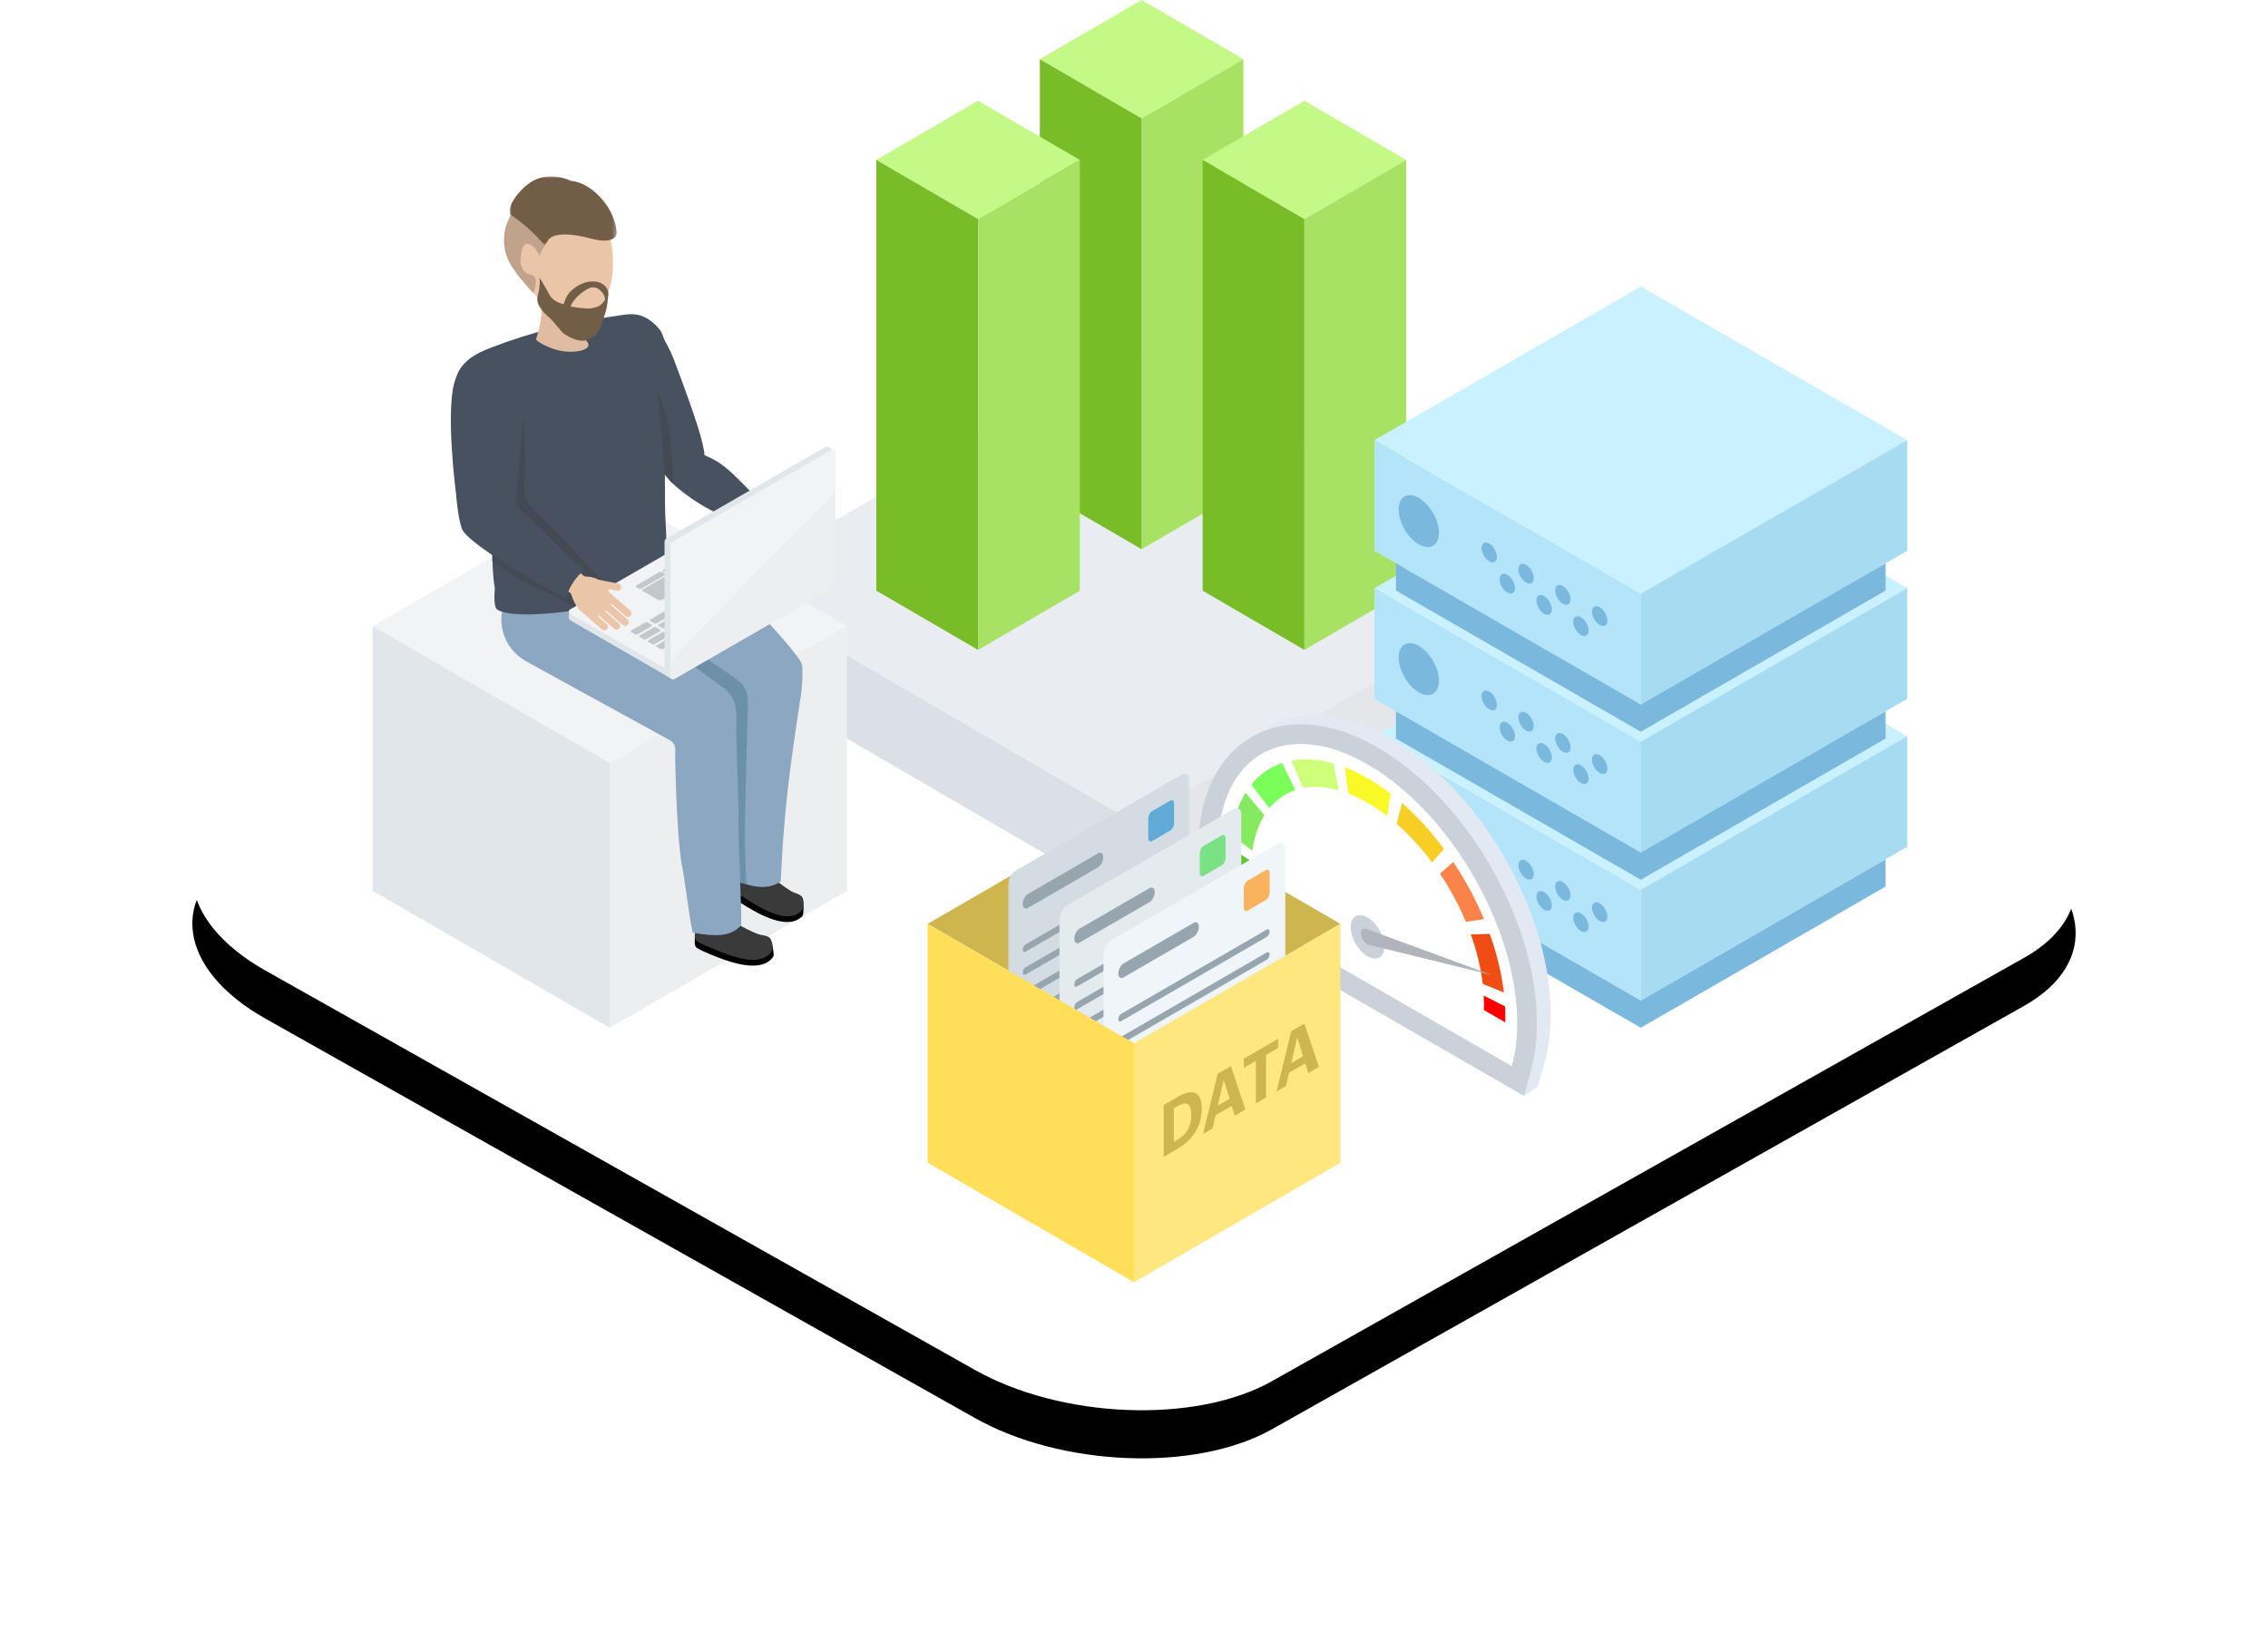 <?xml version="1.0" encoding="UTF-8"?>
<svg width="566px" height="412px" viewBox="0 0 566 412" version="1.1" xmlns="http://www.w3.org/2000/svg" xmlns:xlink="http://www.w3.org/1999/xlink">
    <title>illustration-additional-services-why-sim-networks</title>
    <defs>
        <path d="M18.173,242.187 L195.061,341.767 C216.729,354.1 250.316,355.439 269.384,344.727 L457.178,239.016 C476.174,228.304 473.791,209.628 451.833,197.224 L274.729,97.786 C252.699,85.453 219.474,84.114 200.406,94.826 L12.611,200.537 C-6.096,211.108 -3.785,229.784 18.173,242.187 Z" id="path-1"></path>
        <filter x="-16.6%" y="-25.0%" width="133.2%" height="159.0%" filterUnits="objectBoundingBox" id="filter-2">
            <feOffset dx="0" dy="12" in="SourceAlpha" result="shadowOffsetOuter1"></feOffset>
            <feGaussianBlur stdDeviation="24" in="shadowOffsetOuter1" result="shadowBlurOuter1"></feGaussianBlur>
            <feColorMatrix values="0 0 0 0 0.298   0 0 0 0 0.333   0 0 0 0 0.365  0 0 0 0.15 0" type="matrix" in="shadowBlurOuter1"></feColorMatrix>
        </filter>
        <polygon id="path-3" points="0 0 45.374 0 45.374 98.662 0 98.662"></polygon>
        <polygon id="path-5" points="7.10542736e-15 2.84217094e-14 26.729 2.84217094e-14 26.729 17.295 7.10542736e-15 17.295"></polygon>
    </defs>
    <g id="Servers" stroke="none" stroke-width="1" fill="none" fill-rule="evenodd">
        <g id="Server-for-Website" transform="translate(-87, -840)">
            <g id="Group-8-Copy-4" transform="translate(120, 690)">
                <g id="illustration-additional-services-why-sim-networks" transform="translate(15, 150)">
                    <rect id="Rectangle" x="0" y="0" width="470" height="390"></rect>
                    <g id="Path-Copy-79">
                        <use fill="black" fill-opacity="1" filter="url(#filter-2)" xlink:href="#path-1"></use>
                        <use fill="#FFFFFF" fill-rule="evenodd" xlink:href="#path-1"></use>
                    </g>
                    <g id="Group-13" transform="translate(133, 0)">
                        <polygon id="Fill-1" fill="#E9EDF2" points="0.001 145.876 102.003 205.22 204 145.878 101.999 86.534"></polygon>
                        <polygon id="Fill-2" fill="#DAE0E5" points="0 166.656 102.001 226 102.001 205.221 32.816 164.97 0 145.877"></polygon>
                        <polygon id="Fill-3" fill="#E4E6EA" points="101.953 205.184 101.953 225.962 203.955 166.619 203.955 145.84"></polygon>
                        <polygon id="Fill-4" fill="#C4F987" points="103.899 0 78.503 14.775 103.899 29.551 129.296 14.775"></polygon>
                        <polygon id="Fill-5" fill="#A8E265" points="129.296 122.291 103.9 137.066 103.9 29.551 129.296 14.775"></polygon>
                        <polygon id="Fill-6" fill="#78BD28" points="103.9 137.066 78.503 122.291 78.503 14.775 103.9 29.551"></polygon>
                        <polygon id="Fill-7" fill="#C4F987" points="63.091 54.686 88.487 39.91 63.092 25.135 37.696 39.91"></polygon>
                        <polygon id="Fill-8" fill="#78BD28" points="37.695 147.425 63.091 162.201 63.091 54.685 37.695 39.91"></polygon>
                        <polygon id="Fill-9" fill="#A8E265" points="63.091 162.201 88.487 147.425 88.487 39.91 63.091 54.685"></polygon>
                        <polygon id="Fill-10" fill="#C4F987" points="144.531 54.686 169.928 39.91 144.532 25.135 119.136 39.91"></polygon>
                        <polygon id="Fill-11" fill="#78BD28" points="119.135 147.425 144.531 162.201 144.531 54.685 119.135 39.91"></polygon>
                        <polygon id="Fill-12" fill="#A8E265" points="144.531 162.201 169.928 147.425 169.928 39.91 144.531 54.685"></polygon>
                    </g>
                    <g id="Group-71" transform="translate(361.5, 164.004) scale(-1, 1) translate(-361.5, -164.004)translate(295, 71.504)">
                        <polygon id="Fill-1" fill="#CAF1FF" points="0 112.237 66.498 150.593 132.999 112.236 66.501 73.879"></polygon>
                        <polygon id="Fill-2" fill="#B4E4F9" points="66.499 150.594 66.499 178.21 133 139.852 133 112.236"></polygon>
                        <polygon id="Fill-3" fill="#A7DBF2" points="0.03 139.829 66.531 178.187 66.531 150.571 0.03 112.213"></polygon>
                        <g id="Group-70" transform="translate(0, 0)">
                            <path d="M102.421,141.358 C102.421,142.581 103.281,143.078 104.342,142.466 C105.402,141.854 106.262,140.366 106.262,139.143 C106.262,137.92 105.402,137.424 104.342,138.035 C103.281,138.647 102.421,140.135 102.421,141.358" id="Fill-4" fill="#7AB9DD"></path>
                            <path d="M97.913,149.16 C97.913,150.383 98.772,150.879 99.833,150.268 C100.894,149.656 101.754,148.167 101.754,146.944 C101.754,145.721 100.894,145.225 99.833,145.837 C98.772,146.448 97.913,147.937 97.913,149.16" id="Fill-6" fill="#7AB9DD"></path>
                            <path d="M93.237,146.656 C93.237,147.879 94.097,148.375 95.157,147.763 C96.218,147.152 97.078,145.663 97.078,144.44 C97.078,143.217 96.218,142.721 95.157,143.332 C94.097,143.944 93.237,145.433 93.237,146.656" id="Fill-8" fill="#7AB9DD"></path>
                            <path d="M88.728,154.457 C88.728,155.68 89.588,156.176 90.649,155.565 C91.709,154.953 92.569,153.465 92.569,152.242 C92.569,151.019 91.709,150.522 90.649,151.134 C89.588,151.746 88.728,153.234 88.728,154.457" id="Fill-10" fill="#7AB9DD"></path>
                            <path d="M84.053,151.953 C84.053,153.176 84.913,153.672 85.973,153.061 C87.034,152.449 87.894,150.961 87.894,149.738 C87.894,148.515 87.034,148.018 85.973,148.63 C84.913,149.241 84.053,150.73 84.053,151.953" id="Fill-12" fill="#7AB9DD"></path>
                            <path d="M79.544,159.754 C79.544,160.978 80.404,161.474 81.465,160.862 C82.525,160.251 83.385,158.762 83.385,157.539 C83.385,156.316 82.525,155.82 81.465,156.431 C80.404,157.043 79.544,158.531 79.544,159.754" id="Fill-14" fill="#7AB9DD"></path>
                            <path d="M74.869,157.25 C74.869,158.474 75.728,158.97 76.789,158.358 C77.85,157.747 78.71,156.258 78.71,155.035 C78.71,153.812 77.85,153.316 76.789,153.927 C75.728,154.539 74.869,156.027 74.869,157.25" id="Fill-16" fill="#7AB9DD"></path>
                            <path d="M116.895,135.333 C116.895,138.538 119.146,139.836 121.924,138.234 C124.701,136.632 126.952,132.736 126.952,129.532 C126.952,126.329 124.701,125.03 121.924,126.632 C119.146,128.234 116.895,132.129 116.895,135.333" id="Fill-18" fill="#7AB9DD"></path>
                            <polygon id="Fill-20" fill="#7AB9DD" points="66.53 178.201 127.628 142.96 127.628 149.76 66.53 185 5.432 149.76 5.432 142.96"></polygon>
                            <polygon id="Fill-22" fill="#CAF1FF" points="66.498 113.653 132.999 75.296 66.501 36.94 0 75.297"></polygon>
                            <polygon id="Fill-24" fill="#B4E4F9" points="66.499 141.27 133 102.913 133 75.297 66.499 113.653"></polygon>
                            <polygon id="Fill-26" fill="#A7DBF2" points="0.03 102.889 66.531 141.245 66.531 113.629 0.03 75.273"></polygon>
                            <path d="M102.421,104.418 C102.421,105.641 103.281,106.137 104.342,105.526 C105.402,104.914 106.262,103.426 106.262,102.203 C106.262,100.98 105.402,100.483 104.342,101.095 C103.281,101.706 102.421,103.195 102.421,104.418" id="Fill-28" fill="#7AB9DD"></path>
                            <path d="M97.913,112.22 C97.913,113.443 98.772,113.939 99.833,113.327 C100.894,112.716 101.754,111.227 101.754,110.004 C101.754,108.781 100.894,108.285 99.833,108.896 C98.772,109.508 97.913,110.996 97.913,112.22" id="Fill-30" fill="#7AB9DD"></path>
                            <path d="M93.237,109.716 C93.237,110.939 94.097,111.435 95.157,110.823 C96.218,110.212 97.078,108.723 97.078,107.5 C97.078,106.277 96.218,105.781 95.157,106.392 C94.097,107.004 93.237,108.492 93.237,109.716" id="Fill-32" fill="#7AB9DD"></path>
                            <path d="M88.728,117.517 C88.728,118.74 89.588,119.236 90.649,118.625 C91.709,118.013 92.569,116.525 92.569,115.301 C92.569,114.078 91.709,113.582 90.649,114.194 C89.588,114.805 88.728,116.294 88.728,117.517" id="Fill-34" fill="#7AB9DD"></path>
                            <path d="M84.053,115.013 C84.053,116.236 84.913,116.732 85.973,116.121 C87.034,115.509 87.894,114.02 87.894,112.797 C87.894,111.574 87.034,111.078 85.973,111.69 C84.913,112.301 84.053,113.79 84.053,115.013" id="Fill-36" fill="#7AB9DD"></path>
                            <path d="M79.544,122.814 C79.544,124.037 80.404,124.534 81.465,123.922 C82.525,123.311 83.385,121.822 83.385,120.599 C83.385,119.376 82.525,118.88 81.465,119.491 C80.404,120.103 79.544,121.591 79.544,122.814" id="Fill-38" fill="#7AB9DD"></path>
                            <path d="M74.869,120.31 C74.869,121.533 75.728,122.029 76.789,121.418 C77.85,120.806 78.71,119.318 78.71,118.095 C78.71,116.872 77.85,116.376 76.789,116.987 C75.728,117.599 74.869,119.087 74.869,120.31" id="Fill-40" fill="#7AB9DD"></path>
                            <path d="M116.895,98.393 C116.895,101.597 119.146,102.896 121.924,101.294 C124.701,99.692 126.952,95.796 126.952,92.592 C126.952,89.389 124.701,88.09 121.924,89.691 C119.146,91.294 116.895,95.189 116.895,98.393" id="Fill-42" fill="#7AB9DD"></path>
                            <polygon id="Fill-44" fill="#7AB9DD" points="66.53 141.261 127.628 106.019 127.628 112.82 66.53 148.06 5.432 112.82 5.432 106.019"></polygon>
                            <polygon id="Fill-46" fill="#CAF1FF" points="66.498 76.712 132.999 38.356 66.501 0 0 38.357"></polygon>
                            <polygon id="Fill-48" fill="#B4E4F9" points="66.499 104.329 133 65.973 133 38.356 66.499 76.713"></polygon>
                            <polygon id="Fill-50" fill="#A7DBF2" points="0.03 65.949 66.531 104.305 66.531 76.689 0.03 38.332"></polygon>
                            <path d="M102.421,67.478 C102.421,68.701 103.281,69.197 104.342,68.586 C105.402,67.974 106.262,66.486 106.262,65.263 C106.262,64.039 105.402,63.543 104.342,64.155 C103.281,64.766 102.421,66.255 102.421,67.478" id="Fill-52" fill="#7AB9DD"></path>
                            <path d="M97.913,75.279 C97.913,76.502 98.772,76.999 99.833,76.387 C100.894,75.776 101.754,74.287 101.754,73.064 C101.754,71.841 100.894,71.345 99.833,71.956 C98.772,72.568 97.913,74.056 97.913,75.279" id="Fill-54" fill="#7AB9DD"></path>
                            <path d="M93.237,72.775 C93.237,73.998 94.097,74.495 95.157,73.883 C96.218,73.271 97.078,71.783 97.078,70.56 C97.078,69.337 96.218,68.841 95.157,69.452 C94.097,70.064 93.237,71.552 93.237,72.775" id="Fill-56" fill="#7AB9DD"></path>
                            <path d="M88.728,80.577 C88.728,81.8 89.588,82.296 90.649,81.684 C91.709,81.073 92.569,79.584 92.569,78.361 C92.569,77.138 91.709,76.642 90.649,77.254 C89.588,77.865 88.728,79.354 88.728,80.577" id="Fill-58" fill="#7AB9DD"></path>
                            <path d="M84.053,78.073 C84.053,79.296 84.913,79.792 85.973,79.18 C87.034,78.569 87.894,77.08 87.894,75.857 C87.894,74.634 87.034,74.138 85.973,74.749 C84.913,75.361 84.053,76.85 84.053,78.073" id="Fill-60" fill="#7AB9DD"></path>
                            <path d="M79.544,85.874 C79.544,87.097 80.404,87.593 81.465,86.982 C82.525,86.37 83.385,84.882 83.385,83.659 C83.385,82.436 82.525,81.939 81.465,82.551 C80.404,83.162 79.544,84.651 79.544,85.874" id="Fill-62" fill="#7AB9DD"></path>
                            <path d="M74.869,83.37 C74.869,84.593 75.728,85.089 76.789,84.478 C77.85,83.866 78.71,82.378 78.71,81.155 C78.71,79.932 77.85,79.435 76.789,80.047 C75.728,80.658 74.869,82.147 74.869,83.37" id="Fill-64" fill="#7AB9DD"></path>
                            <path d="M116.895,61.453 C116.895,64.657 119.146,65.956 121.924,64.353 C124.701,62.752 126.952,58.856 126.952,55.651 C126.952,52.448 124.701,51.15 121.924,52.751 C119.146,54.354 116.895,58.249 116.895,61.453" id="Fill-66" fill="#7AB9DD"></path>
                            <polygon id="Fill-68" fill="#7AB9DD" points="66.53 104.321 127.628 69.079 127.628 75.879 66.53 111.12 5.432 75.879 5.432 69.079"></polygon>
                        </g>
                    </g>
                    <g id="Group-35" transform="translate(251, 178.5)">
                        <path d="M76.396,35.382 C68.914,22.448 58.891,11.924 48.173,5.75 C41.552,1.934 35.111,0 29.03,0 C21.478,0 14.811,3.134 10.258,8.826 C5.801,14.398 3.446,22.246 3.446,31.52 C3.446,35.77 3.939,40.257 4.911,44.853 L5.362,46.989 L7.256,48.08 L79.287,89.583 L84.761,92.737 L86.46,86.662 C87.482,83.007 88,78.947 88,74.59 C88,62.241 83.879,48.317 76.396,35.382" id="Fill-1" fill="#E2E9F2"></path>
                        <polygon id="Fill-3" fill="#E2E9F2" points="81.315 95 84.761 92.737 80.501 84.264"></polygon>
                        <polygon id="Fill-5" fill="#E2E9F2" points="17.644 2.713 12.993 5.654 16.928 5.923"></polygon>
                        <path d="M79.653,76.853 C79.653,53.067 62.919,24.143 42.277,12.249 C21.636,0.356 4.902,9.996 4.902,33.783 C4.902,37.781 5.377,41.923 6.261,46.106 L78.293,87.609 C79.177,84.446 79.653,80.851 79.653,76.853" id="Fill-7" fill="#FFFFFF"></path>
                        <path d="M25.584,2.263 C18.032,2.263 11.365,5.398 6.813,11.089 C2.356,16.662 0,24.509 0,33.783 C0,38.034 0.493,42.519 1.465,47.117 L1.917,49.251 L3.811,50.342 L75.842,91.846 L81.315,95 L83.014,88.925 C84.037,85.271 84.554,81.209 84.554,76.853 C84.554,64.504 80.433,50.579 72.951,37.645 C65.468,24.711 55.445,14.187 44.728,8.012 C38.107,4.197 31.666,2.263 25.584,2.263 M25.584,7.155 C30.608,7.155 36.279,8.793 42.277,12.249 C62.919,24.143 79.652,53.067 79.652,76.853 C79.652,80.851 79.177,84.446 78.293,87.61 L6.261,46.106 C5.377,41.923 4.902,37.781 4.902,33.783 C4.902,16.909 13.321,7.155 25.584,7.155" id="Fill-9" fill="#CBD1D8"></path>
                        <path d="M46.48,57.74 C46.48,60.415 44.598,61.499 42.277,60.161 C39.956,58.824 38.074,55.571 38.074,52.896 C38.074,50.222 39.956,49.138 42.277,50.475 C44.598,51.813 46.48,55.065 46.48,57.74" id="Fill-11" fill="#CBD1D8"></path>
                        <path d="M24.273,18.676 L20.962,11.944 C17.936,12.958 15.35,14.765 13.273,17.316 L17.772,23.218 C19.528,21.061 21.714,19.533 24.273,18.676" id="Fill-13" fill="#7AFF5A"></path>
                        <path d="M35.095,18.745 L33.783,12.027 C30.042,10.965 26.513,10.734 23.292,11.339 L26.242,18.165 C28.96,17.654 31.94,17.849 35.095,18.745" id="Fill-15" fill="#CEFF78"></path>
                        <path d="M40.544,20.912 C42.769,22.041 45.002,23.467 47.171,25.141 L48.065,19.593 C45.498,17.611 42.854,15.923 40.226,14.589 C39.014,13.974 37.794,13.429 36.601,12.971 L37.476,19.542 C38.485,19.93 39.517,20.391 40.544,20.912" id="Fill-17" fill="#F9F928"></path>
                        <path d="M66.837,51.58 L71.344,50.884 C69.282,45.945 66.703,41.153 63.68,36.641 L60.357,39.54 C62.913,43.356 65.093,47.406 66.837,51.58" id="Fill-19" fill="#F98348"></path>
                        <path d="M71.028,67.041 L76.309,69.199 C75.753,64.469 74.567,59.553 72.783,54.587 L68.052,54.707 C69.556,58.897 70.558,63.047 71.028,67.041" id="Fill-21" fill="#EF4D14"></path>
                        <path d="M61.354,33.345 C58.137,29.017 54.613,25.169 50.883,21.909 L49.549,27.097 C52.698,29.847 55.673,33.097 58.391,36.754 L61.354,33.345 Z" id="Fill-23" fill="#F7CE23"></path>
                        <path d="M16.549,24.938 L11.826,19.351 C10.025,22.256 8.824,25.792 8.257,29.862 L13.536,33.809 C14.015,30.374 15.028,27.39 16.549,24.938" id="Fill-25" fill="#86EA60"></path>
                        <path d="M13.279,36.448 L7.952,32.988 C7.906,33.801 7.883,34.64 7.883,35.482 C7.883,35.998 7.895,36.526 7.912,37.056 L13.254,40.134 C13.233,39.602 13.22,39.073 13.22,38.557 C13.22,37.845 13.24,37.136 13.279,36.448" id="Fill-27" fill="#62C439"></path>
                        <path d="M76.672,75.185 C76.672,74.392 76.651,73.573 76.609,72.736 L76.606,72.676 L71.277,69.969 L71.282,70.049 C71.317,70.744 71.335,71.438 71.335,72.11 C71.335,72.607 71.321,73.096 71.302,73.58 L76.646,76.66 C76.662,76.173 76.672,75.682 76.672,75.185" id="Fill-29" fill="#FF0000"></path>
                        <polygon id="Fill-31" fill="#AFB5BA" points="73.341 64.856 41.845 53.281 42.572 57.295"></polygon>
                        <path d="M42.572,57.295 C41.711,57.03 40.85,55.917 40.649,54.809 C40.448,53.701 40.983,53.017 41.844,53.282 C42.706,53.546 43.567,54.66 43.767,55.768 C43.969,56.875 43.434,57.56 42.572,57.295" id="Fill-33" fill="#AFB5BA"></path>
                    </g>
                    <g id="Group-88" transform="translate(183.5, 193.004)">
                        <polygon id="Fill-1" fill="#CEB54D" points="0.001 37.563 51.5 67.377 102.999 37.564 51.499 7.752"></polygon>
                        <g id="Group-87">
                            <g id="Group-4" transform="translate(20.049, 0)">
                                <mask id="mask-4" fill="white">
                                    <use xlink:href="#path-3"></use>
                                </mask>
                                <g id="Clip-3"></g>
                                <path d="M43.489,74.353 L1.885,98.437 C0.848,99.037 0,98.394 0,97.008 L0,27.92 C0,26.534 0.848,24.909 1.885,24.308 L43.489,0.225 C44.526,-0.375 45.374,0.267 45.374,1.654 L45.374,70.741 C45.374,72.127 44.526,73.753 43.489,74.353" id="Fill-2" fill="#D3DCE0" mask="url(#mask-4)"></path>
                            </g>
                            <path d="M42.521,23.466 L25.05,33.58 C24.332,33.995 23.746,33.55 23.746,32.592 C23.746,31.633 24.332,30.509 25.05,30.092 L42.521,19.979 C43.239,19.564 43.825,20.009 43.825,20.968 C43.825,21.927 43.239,23.052 42.521,23.466" id="Fill-5" fill="#97A5AF"></path>
                            <path d="M60.823,23.45 L24.425,44.52 C24.051,44.736 23.746,44.504 23.746,44.006 L23.746,44.006 C23.746,43.506 24.051,42.921 24.425,42.703 L60.823,21.633 C61.196,21.417 61.502,21.649 61.502,22.149 C61.502,22.647 61.196,23.234 60.823,23.45" id="Fill-7" fill="#97A5AF"></path>
                            <path d="M60.823,29.157 L24.425,50.227 C24.051,50.443 23.746,50.211 23.746,49.713 C23.746,49.213 24.051,48.628 24.425,48.411 L60.823,27.34 C61.196,27.124 61.502,27.356 61.502,27.856 L61.502,27.856 C61.502,28.355 61.196,28.941 60.823,29.157" id="Fill-9" fill="#97A5AF"></path>
                            <path d="M60.823,34.864 L24.425,55.934 C24.051,56.15 23.746,55.919 23.746,55.42 C23.746,54.92 24.051,54.335 24.425,54.118 L60.823,33.047 C61.196,32.832 61.502,33.063 61.502,33.563 C61.502,34.062 61.196,34.648 60.823,34.864" id="Fill-11" fill="#97A5AF"></path>
                            <path d="M60.823,40.571 L24.425,61.641 C24.051,61.857 23.746,61.626 23.746,61.127 L23.746,61.127 C23.746,60.627 24.051,60.042 24.425,59.825 L60.823,38.755 C61.196,38.539 61.502,38.77 61.502,39.27 C61.502,39.769 61.196,40.355 60.823,40.571" id="Fill-13" fill="#97A5AF"></path>
                            <path d="M60.823,46.278 L24.425,67.349 C24.051,67.565 23.746,67.333 23.746,66.834 C23.746,66.334 24.051,65.749 24.425,65.532 L60.823,44.462 C61.196,44.246 61.502,44.478 61.502,44.978 C61.502,45.476 61.196,46.062 60.823,46.278" id="Fill-15" fill="#97A5AF"></path>
                            <path d="M60.823,51.986 L24.425,73.056 C24.051,73.272 23.746,73.04 23.746,72.541 C23.746,72.042 24.051,71.457 24.425,71.239 L60.823,50.169 C61.196,49.953 61.502,50.185 61.502,50.685 C61.502,51.183 61.196,51.77 60.823,51.986" id="Fill-17" fill="#97A5AF"></path>
                            <path d="M60.823,57.693 L24.425,78.763 C24.051,78.979 23.746,78.747 23.746,78.249 L23.746,78.249 C23.746,77.749 24.051,77.164 24.425,76.946 L60.823,55.876 C61.196,55.66 61.502,55.892 61.502,56.392 L61.502,56.392 C61.502,56.89 61.196,57.477 60.823,57.693" id="Fill-19" fill="#97A5AF"></path>
                            <path d="M36.135,82.044 L24.425,88.824 C24.051,89.04 23.746,88.808 23.746,88.309 C23.746,87.809 24.051,87.224 24.425,87.007 L36.135,80.228 C36.509,80.012 36.814,80.244 36.814,80.744 C36.814,81.242 36.509,81.829 36.135,82.044" id="Fill-21" fill="#97A5AF"></path>
                            <path d="M60.823,67.753 L49.112,74.532 C48.739,74.748 48.433,74.517 48.433,74.018 L48.433,74.018 C48.433,73.518 48.739,72.933 49.112,72.716 L60.823,65.937 C61.196,65.721 61.502,65.953 61.502,66.452 C61.502,66.951 61.196,67.537 60.823,67.753" id="Fill-23" fill="#97A5AF"></path>
                            <path d="M60.559,14.268 L56.003,16.907 C55.485,17.207 55.06,16.885 55.06,16.192 L55.06,11.255 C55.06,10.561 55.485,9.748 56.003,9.449 L60.559,6.81 C61.077,6.51 61.502,6.831 61.502,7.525 L61.502,12.462 C61.502,13.156 61.077,13.969 60.559,14.268" id="Fill-25" fill="#60AAD8"></path>
                            <path d="M76.392,83.028 L34.788,107.112 C33.751,107.712 32.903,107.069 32.903,105.683 L32.903,36.595 C32.903,35.209 33.751,33.584 34.788,32.983 L76.392,8.9 C77.429,8.299 78.277,8.942 78.277,10.329 L78.277,79.416 C78.277,80.802 77.429,82.428 76.392,83.028" id="Fill-27" fill="#E4EBEF"></path>
                            <path d="M55.375,32.141 L37.904,42.255 C37.186,42.67 36.6,42.225 36.6,41.267 C36.6,40.308 37.186,39.183 37.904,38.767 L55.375,28.654 C56.093,28.239 56.679,28.684 56.679,29.643 C56.679,30.602 56.093,31.726 55.375,32.141" id="Fill-29" fill="#97A5AF"></path>
                            <path d="M73.677,32.125 L37.279,53.195 C36.906,53.411 36.6,53.179 36.6,52.68 C36.6,52.181 36.906,51.596 37.279,51.378 L73.677,30.308 C74.051,30.092 74.356,30.324 74.356,30.824 C74.356,31.322 74.051,31.909 73.677,32.125" id="Fill-31" fill="#97A5AF"></path>
                            <path d="M73.677,37.832 L37.279,58.902 C36.906,59.118 36.6,58.886 36.6,58.388 L36.6,58.388 C36.6,57.888 36.906,57.303 37.279,57.085 L73.677,36.015 C74.051,35.799 74.356,36.031 74.356,36.531 C74.356,37.029 74.051,37.616 73.677,37.832" id="Fill-33" fill="#97A5AF"></path>
                            <path d="M73.677,43.539 L37.279,64.609 C36.906,64.825 36.6,64.594 36.6,64.095 C36.6,63.595 36.906,63.01 37.279,62.793 L73.677,41.723 C74.051,41.507 74.356,41.738 74.356,42.238 C74.356,42.737 74.051,43.323 73.677,43.539" id="Fill-35" fill="#97A5AF"></path>
                            <path d="M73.677,49.246 L37.279,70.316 C36.906,70.532 36.6,70.301 36.6,69.802 C36.6,69.302 36.906,68.717 37.279,68.5 L73.677,47.43 C74.051,47.214 74.356,47.445 74.356,47.945 C74.356,48.444 74.051,49.03 73.677,49.246" id="Fill-37" fill="#97A5AF"></path>
                            <path d="M73.677,54.953 L37.279,76.024 C36.906,76.24 36.6,76.008 36.6,75.509 L36.6,75.509 C36.6,75.009 36.906,74.424 37.279,74.207 L73.677,53.137 C74.051,52.921 74.356,53.153 74.356,53.652 L74.356,53.652 C74.356,54.151 74.051,54.737 73.677,54.953" id="Fill-39" fill="#97A5AF"></path>
                            <path d="M73.677,60.66 L37.279,81.731 C36.906,81.947 36.6,81.715 36.6,81.216 C36.6,80.716 36.906,80.132 37.279,79.914 L73.677,58.844 C74.051,58.628 74.356,58.86 74.356,59.36 C74.356,59.858 74.051,60.445 73.677,60.66" id="Fill-41" fill="#97A5AF"></path>
                            <path d="M73.677,66.368 L37.279,87.438 C36.906,87.654 36.6,87.422 36.6,86.924 L36.6,86.924 C36.6,86.424 36.906,85.839 37.279,85.622 L73.677,64.551 C74.051,64.335 74.356,64.567 74.356,65.067 C74.356,65.566 74.051,66.152 73.677,66.368" id="Fill-43" fill="#97A5AF"></path>
                            <path d="M48.99,90.719 L37.279,97.498 C36.906,97.714 36.6,97.483 36.6,96.984 L36.6,96.984 C36.6,96.484 36.906,95.899 37.279,95.682 L48.99,88.903 C49.363,88.687 49.669,88.919 49.669,89.419 C49.669,89.917 49.363,90.503 48.99,90.719" id="Fill-45" fill="#97A5AF"></path>
                            <path d="M73.677,76.428 L61.967,83.207 C61.593,83.423 61.288,83.192 61.288,82.693 C61.288,82.193 61.593,81.608 61.967,81.391 L73.677,74.612 C74.051,74.396 74.356,74.627 74.356,75.127 C74.356,75.626 74.051,76.212 73.677,76.428" id="Fill-47" fill="#97A5AF"></path>
                            <path d="M73.414,22.944 L68.857,25.582 C68.339,25.882 67.915,25.56 67.915,24.867 L67.915,19.93 C67.915,19.236 68.339,18.423 68.857,18.124 L73.414,15.485 C73.932,15.186 74.356,15.506 74.356,16.2 L74.356,21.138 C74.356,21.831 73.932,22.644 73.414,22.944" id="Fill-49" fill="#7AE284"></path>
                            <path d="M87.379,91.703 L45.774,115.787 C44.738,116.387 43.889,115.744 43.889,114.358 L43.889,45.27 C43.889,43.884 44.738,42.259 45.774,41.658 L87.379,17.575 C88.415,16.974 89.264,17.617 89.264,19.004 L89.264,88.091 C89.264,89.477 88.415,91.102 87.379,91.703" id="Fill-51" fill="#EFF5F9"></path>
                            <path d="M66.362,40.816 L48.891,50.93 C48.173,51.345 47.587,50.9 47.587,49.942 C47.587,48.983 48.173,47.858 48.891,47.442 L66.362,37.329 C67.08,36.914 67.666,37.359 67.666,38.318 C67.666,39.277 67.08,40.401 66.362,40.816" id="Fill-53" fill="#97A5AF"></path>
                            <path d="M84.664,40.799 L48.266,61.87 C47.892,62.086 47.587,61.854 47.587,61.355 C47.587,60.855 47.892,60.27 48.266,60.053 L84.664,38.983 C85.037,38.767 85.343,38.999 85.343,39.499 C85.343,39.997 85.037,40.584 84.664,40.799" id="Fill-55" fill="#97A5AF"></path>
                            <path d="M84.664,46.507 L48.266,67.577 C47.892,67.793 47.587,67.561 47.587,67.063 L47.587,67.063 C47.587,66.563 47.892,65.978 48.266,65.761 L84.664,44.69 C85.037,44.474 85.343,44.706 85.343,45.206 L85.343,45.206 C85.343,45.705 85.037,46.291 84.664,46.507" id="Fill-57" fill="#97A5AF"></path>
                            <path d="M84.664,52.214 L48.266,73.284 C47.892,73.5 47.587,73.268 47.587,72.77 C47.587,72.27 47.892,71.685 48.266,71.468 L84.664,50.397 C85.037,50.182 85.343,50.413 85.343,50.913 C85.343,51.412 85.037,51.998 84.664,52.214" id="Fill-59" fill="#97A5AF"></path>
                            <path d="M84.664,57.921 L48.266,78.991 C47.892,79.207 47.587,78.976 47.587,78.477 C47.587,77.977 47.892,77.392 48.266,77.175 L84.664,56.105 C85.037,55.889 85.343,56.12 85.343,56.62 C85.343,57.119 85.037,57.705 84.664,57.921" id="Fill-61" fill="#97A5AF"></path>
                            <path d="M84.664,63.628 L48.266,84.699 C47.892,84.914 47.587,84.683 47.587,84.184 L47.587,84.184 C47.587,83.684 47.892,83.099 48.266,82.882 L84.664,61.812 C85.037,61.596 85.343,61.827 85.343,62.327 L85.343,62.327 C85.343,62.826 85.037,63.412 84.664,63.628" id="Fill-63" fill="#97A5AF"></path>
                            <path d="M84.664,69.336 L48.266,90.406 C47.892,90.622 47.587,90.39 47.587,89.891 L47.587,89.891 C47.587,89.392 47.892,88.807 48.266,88.589 L84.664,67.519 C85.037,67.303 85.343,67.535 85.343,68.035 C85.343,68.533 85.037,69.12 84.664,69.336" id="Fill-65" fill="#97A5AF"></path>
                            <path d="M84.664,75.043 L48.266,96.113 C47.892,96.329 47.587,96.097 47.587,95.599 C47.587,95.099 47.892,94.514 48.266,94.296 L84.664,73.226 C85.037,73.01 85.343,73.242 85.343,73.742 C85.343,74.24 85.037,74.827 84.664,75.043" id="Fill-67" fill="#97A5AF"></path>
                            <path d="M59.976,99.394 L48.266,106.173 C47.892,106.389 47.587,106.158 47.587,105.659 L47.587,105.659 C47.587,105.159 47.892,104.574 48.266,104.357 L59.976,97.578 C60.35,97.362 60.655,97.594 60.655,98.093 L60.655,98.093 C60.655,98.592 60.35,99.178 59.976,99.394" id="Fill-69" fill="#97A5AF"></path>
                            <path d="M84.664,85.103 L72.953,91.882 C72.58,92.098 72.274,91.867 72.274,91.368 C72.274,90.868 72.58,90.283 72.953,90.066 L84.664,83.287 C85.037,83.071 85.343,83.303 85.343,83.802 C85.343,84.301 85.037,84.887 84.664,85.103" id="Fill-71" fill="#97A5AF"></path>
                            <path d="M84.4,31.618 L79.844,34.257 C79.325,34.557 78.901,34.235 78.901,33.542 L78.901,28.605 C78.901,27.911 79.325,27.098 79.844,26.798 L84.4,24.16 C84.918,23.86 85.343,24.181 85.343,24.875 L85.343,29.812 C85.343,30.506 84.918,31.319 84.4,31.618" id="Fill-73" fill="#F9B25D"></path>
                            <polygon id="Fill-75" fill="#FFE780" points="103 97.187 51.5 127 51.5 67.376 103 37.564"></polygon>
                            <polygon id="Fill-77" fill="#FFDF5A" points="51.5 127 0 97.188 0 37.564 51.5 67.376"></polygon>
                            <path d="M62.468,91.364 C64.714,90.064 65.773,87.99 65.773,85.319 L65.773,85.175 C65.773,82.522 64.791,81.665 62.437,83.027 L61.44,83.605 L61.44,91.959 L62.468,91.364 Z M58.914,82.793 L62.562,80.681 C66.474,78.417 68.407,79.752 68.407,83.614 L68.407,83.758 C68.407,87.62 66.459,91.327 62.547,93.593 L58.914,95.694 L58.914,82.793 Z" id="Fill-79" fill="#CEB54D"></path>
                            <path d="M72.41,82.938 L75.356,81.233 L73.891,76.504 L72.41,82.938 Z M72.395,74.989 L75.684,73.085 L79.299,83.895 L76.666,85.419 L75.902,82.992 L71.865,85.329 L71.101,88.64 L68.732,90.012 L72.395,74.989 Z" id="Fill-81" fill="#CEB54D"></path>
                            <polygon id="Fill-83" fill="#CEB54D" points="81.916 71.751 78.907 73.493 78.907 71.219 87.464 66.265 87.464 68.54 84.456 70.28 84.456 80.91 81.916 82.379"></polygon>
                            <path d="M90.751,72.321 L93.697,70.615 L92.232,65.887 L90.751,72.321 Z M90.736,64.371 L94.025,62.467 L97.641,73.277 L95.007,74.802 L94.243,72.374 L90.206,74.712 L89.442,78.023 L87.073,79.394 L90.736,64.371 Z" id="Fill-85" fill="#CEB54D"></path>
                        </g>
                    </g>
                    <g id="Group-224" transform="translate(45, 44)">
                        <polygon id="Fill-1" fill="#F2F3F4" points="0.029 112.27 59.211 146.439 118.393 112.271 59.209 78.102"></polygon>
                        <polygon id="Fill-2" fill="#EDEEEF" points="59.183 146.418 59.183 212.504 118.365 178.335 118.365 112.249"></polygon>
                        <polygon id="Fill-3" fill="#E1E6EA" points="0 178.335 59.183 212.504 59.183 146.418 0 112.25"></polygon>
                        <g id="Group-223" transform="translate(19.513, 0)">
                            <path d="M77.664,119.214 C80.804,117.357 84.856,118.397 86.713,121.537 C88.57,124.677 87.53,128.728 84.39,130.586 C81.25,132.443 77.199,131.403 75.341,128.263 C73.484,125.123 74.524,121.071 77.664,119.214" id="Fill-4" fill="#EAC5A7"></path>
                            <path d="M46.686,88.928 C41.461,85.999 34.85,87.862 31.922,93.087 C28.993,98.312 30.855,104.922 36.08,107.85 C37.078,108.41 76.965,130.151 76.965,130.151 C80.05,132.138 83.946,131.858 86.087,129.341 C88.45,126.564 87.78,122.112 84.591,119.4 L83.821,118.752 C76.342,111.656 48.581,89.99 46.686,88.928" id="Fill-6" fill="#EAC5A7"></path>
                            <path d="M77.93,171.222 C77.407,173.123 75.612,174.287 73.919,173.822 C72.227,173.357 71.279,171.438 71.802,169.537 C72.324,167.636 74.12,166.472 75.812,166.937 C77.505,167.402 78.453,169.321 77.93,171.222" id="Fill-8" fill="#EAC5A7"></path>
                            <path d="M77.907,171.219 C77.384,173.12 75.589,174.284 73.896,173.819 C72.339,173.391 71.412,171.732 71.681,169.988 C71.681,169.988 71.544,166.239 71.537,166.238 C71.447,158.371 70.746,149.564 71.217,141.891 C71.594,135.738 73.213,130.84 74.152,124.997 L74.397,124.051 C75.507,120.013 79.32,117.541 82.915,118.529 C86.509,119.517 88.522,123.592 87.412,127.629 L87.368,127.906 C87.292,128.262 81.319,156.029 79.602,163.176 C79.602,163.176 79.602,163.177 79.602,163.177 C79.166,165.099 78.341,169.33 77.92,171.173 L77.907,171.219 Z" id="Fill-10" fill="#EAC5A7"></path>
                            <path d="M78.523,168.447 C78.616,166.798 76.28,168.164 74.631,168.071 C72.982,167.978 72.329,166.096 71.641,167.943 L71.459,170.036 C71.424,170.431 71.361,170.822 71.261,171.205 C71.022,172.119 70.576,174.19 70.79,176.271 L71.558,176.507 C71.621,177.708 72.262,178.957 73.474,179.874 C76.154,181.901 81.728,185.973 84.989,183.639 C87.204,182.055 82.647,177.314 80.563,175.894 C80.247,175.678 79.941,175.434 79.639,175.18 L79.64,174.662 C78.912,174.076 78.476,173.603 78.186,172.973 C77.921,172.395 77.996,171.82 78.041,171.065 C78.063,170.694 78.115,170.323 78.194,169.96 L78.523,168.447 Z" id="Fill-12" fill="#EAC5A7"></path>
                            <path d="M72.321,181.328 C75.859,183.583 83.206,188.101 87.152,185.136 C87.81,184.642 87.983,184.49 87.986,183.3 C87.987,182.95 88.072,182.397 87.984,182.017 C87.397,179.508 80.471,182.445 78.663,181.41 C75.924,179.842 74.621,178.493 71.806,176.902 C70.526,176.178 70.211,173.738 69.87,174.823 C69.806,175.026 69.32,176.313 69.291,176.525 C69.186,177.281 68.821,178.077 69.095,178.858 C69.291,179.414 71.2,180.613 72.321,181.328" id="Fill-14" fill="#000000"></path>
                            <path d="M80.505,175.189 C80.168,174.887 78.539,173.21 78.327,173.24 C78.947,174.186 79.575,175.023 79.341,175.963 C78.943,177.565 71.353,176.673 70.953,173.897 C70.93,173.736 70.895,172.756 70.988,172.364 C70.046,173.511 69.351,175.61 69.29,176.524 C69.208,177.774 71.305,178.796 72.646,179.672 C76.004,181.864 83.169,186.699 87.037,183.753 C87.803,183.17 88.374,182.138 87.882,180.316 C87.559,179.116 85.876,179.009 84.745,178.301 C83.134,177.292 81.345,175.942 80.505,175.189" id="Fill-16" fill="#3A3A3A"></path>
                            <path d="M48.816,103.494 C48.196,109.056 28.144,121.051 22.582,120.43 C17.021,119.81 13.271,114.367 13.271,108.771 C13.271,106.829 12.823,100.417 15.972,97.901 C20.675,94.142 30.635,94.847 35.407,93.166 C37.257,92.515 42.556,90.594 43.604,90.71 C49.166,91.33 49.436,97.932 48.816,103.494" id="Fill-18" fill="#E0BCA2"></path>
                            <path d="M61.964,75.306 C60.503,77.34 57.67,77.805 55.636,76.345 C53.601,74.884 53.136,72.051 54.597,70.016 C56.058,67.982 58.891,67.517 60.925,68.978 C62.96,70.438 63.425,73.272 61.964,75.306" id="Fill-20" fill="#EAC5A7"></path>
                            <path d="M51.762,38.991 C51.754,38.977 51.744,38.965 51.736,38.951 C50.133,36.071 46.711,34.564 43.409,35.516 C39.977,36.506 37.85,39.812 38.221,43.244 C38.222,43.308 38.214,43.372 38.218,43.436 L38.242,43.701 C38.162,48.747 47.84,65.441 50.322,69.857 C51.095,71.265 53.83,74.345 54.569,75.237 L62.828,72.629 C63.331,69.336 63.104,66.569 55.396,46.123 C54.142,42.797 52.479,40.205 51.762,38.991" id="Fill-22" fill="#EAC5A7"></path>
                            <path d="M78.09,88.125 L78.081,88.123 C75.903,87.352 70.946,85.442 70.718,85.37 C62.82,82.845 56.381,77.225 55.146,75.928 L60.277,68.611 C60.277,68.611 63.081,69.951 64.575,70.605 C70.18,73.06 75.17,80.875 79.916,83.307 L78.09,88.125 Z" id="Fill-24" fill="#EAC5A7"></path>
                            <path d="M77.515,87.852 C76.317,87.084 75.968,85.49 76.736,84.292 C77.505,83.094 79.099,82.745 80.297,83.513 C81.495,84.281 81.844,85.875 81.075,87.073 C80.307,88.272 78.713,88.62 77.515,87.852" id="Fill-26" fill="#EAC5A7"></path>
                            <path d="M62.813,72.798 C62.737,75.301 60.646,77.269 58.143,77.193 C55.64,77.117 53.672,75.026 53.748,72.523 C53.824,70.02 55.915,68.052 58.418,68.128 C60.921,68.204 62.889,70.295 62.813,72.798" id="Fill-28" fill="#EAC5A7"></path>
                            <path d="M77.524,87.841 C76.326,87.073 75.977,85.479 76.745,84.281 C77.514,83.083 79.108,82.734 80.306,83.502 C81.504,84.27 81.853,85.864 81.084,87.062 C80.316,88.261 78.722,88.609 77.524,87.841" id="Fill-30" fill="#EAC5A7"></path>
                            <path d="M80.969,92.635 C79.66,91.579 79.117,90.418 78.466,88.794 C78.081,87.836 77.313,87.931 77.109,87.449 C76.927,87.02 78.844,82.989 79.796,83.257 C80.95,83.581 80.722,84.297 82.074,84.26 C83.449,84.222 85.026,84.859 86.369,85.943 C86.766,86.263 87.874,86.94 87.398,87.009 C87.163,87.043 86.907,87.355 87.157,87.651 C87.303,87.824 87.67,88.065 87.832,88.212 C88.806,89.092 87.903,90.889 87.015,91.989 C85.524,93.837 82.817,94.126 80.969,92.635" id="Fill-32" fill="#EAC5A7"></path>
                            <path d="M85.791,87.641 L85.791,87.641 C86.084,87.277 86.622,87.22 86.986,87.513 L92.435,91.911 C92.799,92.204 92.856,92.742 92.563,93.106 L92.563,93.106 C92.27,93.469 91.732,93.527 91.368,93.233 L85.919,88.836 C85.555,88.542 85.498,88.005 85.791,87.641" id="Fill-34" fill="#EAC5A7"></path>
                            <path d="M85.251,89.803 L85.251,89.803 C85.544,89.439 86.082,89.382 86.446,89.675 L91.895,94.073 C92.259,94.366 92.316,94.904 92.023,95.268 C91.73,95.631 91.192,95.689 90.828,95.395 L85.379,90.998 C85.015,90.704 84.958,90.167 85.251,89.803" id="Fill-36" fill="#EAC5A7"></path>
                            <path d="M83.252,90.788 L83.252,90.788 C83.545,90.424 84.083,90.367 84.447,90.66 L89.896,95.058 C90.26,95.351 90.317,95.889 90.024,96.253 C89.731,96.616 89.193,96.674 88.829,96.38 L83.38,91.983 C83.016,91.689 82.959,91.152 83.252,90.788" id="Fill-38" fill="#EAC5A7"></path>
                            <path d="M80.409,91.091 L80.409,91.091 C80.702,90.727 81.24,90.67 81.604,90.963 L87.053,95.361 C87.417,95.654 87.474,96.192 87.181,96.556 C86.888,96.919 86.35,96.977 85.986,96.683 L80.537,92.286 C80.173,91.992 80.116,91.455 80.409,91.091" id="Fill-40" fill="#EAC5A7"></path>
                            <path d="M81.484,85.229 L81.484,85.229 C81.556,84.767 81.993,84.449 82.455,84.521 L89.373,85.605 C89.835,85.677 90.153,86.114 90.081,86.576 C90.009,87.037 89.572,87.356 89.11,87.284 L82.192,86.2 C81.73,86.128 81.412,85.691 81.484,85.229" id="Fill-42" fill="#EAC5A7"></path>
                            <path d="M60.413,131.439 C63.553,129.582 67.605,130.622 69.462,133.762 C71.319,136.902 70.279,140.953 67.139,142.811 C63.999,144.668 59.948,143.628 58.09,140.488 C56.233,137.348 57.273,133.296 60.413,131.439" id="Fill-44" fill="#EAC5A7"></path>
                            <path d="M29.434,101.153 C24.209,98.224 17.598,100.086 14.67,105.311 C11.741,110.537 13.603,117.147 18.828,120.075 C19.826,120.635 59.713,142.376 59.713,142.376 C62.798,144.363 66.694,144.083 68.835,141.566 C71.198,138.788 70.528,134.337 67.339,131.624 L66.569,130.977 C59.09,123.881 31.329,102.215 29.434,101.153" id="Fill-46" fill="#EAC5A7"></path>
                            <path d="M68.494,183.234 C68.306,185.197 66.738,186.653 64.991,186.486 C63.244,186.319 61.979,184.592 62.167,182.629 C62.354,180.667 63.923,179.211 65.67,179.378 C67.417,179.545 68.682,181.271 68.494,183.234" id="Fill-48" fill="#EAC5A7"></path>
                            <path d="M68.47,183.235 C68.282,185.198 66.714,186.654 64.967,186.487 C63.359,186.333 62.16,184.859 62.125,183.094 C62.125,183.094 61.344,179.425 61.337,179.425 C59.894,171.692 57.686,163.137 56.829,155.497 C56.141,149.372 56.891,144.268 56.811,138.35 L56.888,137.376 C57.287,133.207 60.618,130.115 64.328,130.47 C68.039,130.824 70.724,134.491 70.325,138.66 L70.33,138.939 C70.316,139.303 69.215,167.685 68.755,175.02 C68.754,175.021 68.754,175.021 68.754,175.021 C68.656,176.989 68.572,181.3 68.475,183.187 L68.47,183.235 Z" id="Fill-50" fill="#EAC5A7"></path>
                            <path d="M68.6,180.398 C68.408,178.758 66.341,180.505 64.701,180.698 C63.061,180.89 62.093,179.149 61.734,181.087 L61.915,183.18 C61.949,183.575 61.954,183.971 61.922,184.366 C61.843,185.307 61.761,187.423 62.33,189.437 L63.127,189.537 C63.396,190.709 64.242,191.829 65.595,192.524 C68.583,194.059 74.775,197.11 77.586,194.25 C79.495,192.308 74.189,188.422 71.892,187.382 C71.543,187.224 71.2,187.037 70.859,186.839 L70.77,186.328 C69.952,185.876 69.441,185.485 69.048,184.914 C68.687,184.391 68.661,183.812 68.576,183.06 C68.534,182.691 68.521,182.316 68.537,181.945 L68.6,180.398 Z" id="Fill-52" fill="#EAC5A7"></path>
                            <path d="M64.709,194.155 C68.582,195.767 76.598,198.952 79.975,195.352 C80.538,194.752 80.681,194.572 80.48,193.399 C80.42,193.054 80.409,192.495 80.256,192.136 C79.246,189.766 72.93,193.852 70.971,193.143 C68.002,192.071 66.487,190.966 63.44,189.884 C62.054,189.391 61.323,187.041 61.174,188.169 C61.146,188.381 60.889,189.732 60.897,189.945 C60.924,190.708 60.701,191.555 61.106,192.277 C61.395,192.792 63.481,193.644 64.709,194.155" id="Fill-54" fill="#000000"></path>
                            <path d="M71.714,186.698 C71.33,186.459 69.437,185.088 69.233,185.154 C70.007,185.978 70.769,186.696 70.701,187.661 C70.585,189.309 62.954,189.737 62.082,187.071 C62.031,186.917 61.829,185.957 61.853,185.554 C61.122,186.846 60.799,189.035 60.897,189.946 C61.03,191.19 63.273,191.835 64.745,192.468 C68.43,194.049 76.32,197.577 79.623,194.01 C80.277,193.304 80.662,192.189 79.864,190.478 C79.339,189.352 77.663,189.536 76.427,189.034 C74.666,188.316 72.671,187.296 71.714,186.698" id="Fill-56" fill="#3A3A3A"></path>
                            <path d="M33.775,111.483 C33.155,117.044 28.143,121.052 22.582,120.43 C17.02,119.811 13.014,114.799 13.633,109.237 C14.253,103.675 19.265,99.669 24.827,100.29 C30.389,100.909 34.395,105.921 33.775,111.483" id="Fill-58" fill="#EAC5A7"></path>
                            <path d="M45.717,100.315 C45.097,105.877 40.085,109.884 34.524,109.263 C28.962,108.643 24.956,103.631 25.575,98.07 C26.195,92.508 31.207,88.502 36.769,89.122 C42.331,89.742 46.337,94.753 45.717,100.315" id="Fill-60" fill="#EAC5A7"></path>
                            <path d="M82.33,176.017 C82.351,175.72 82.811,162.476 84.619,148.536 C85.674,140.404 87.155,130.796 87.155,130.796 C87.573,129.238 87.952,123.367 87.635,121.915 C87.191,119.883 79.034,111.175 79.034,111.175 C71.693,104.219 49.444,89.29 47.191,88.028 C45.419,87.034 43.414,86.508 41.393,86.508 C37.095,86.508 33.12,88.835 31.02,92.582 C27.818,98.296 29.861,105.549 35.575,108.751 C36.369,109.198 59.296,123.332 70.63,129.51 C70.482,130.215 70.331,130.915 70.18,131.612 C69.444,135.016 70.429,137.853 70.185,141.827 C69.87,146.958 70.075,152.602 70.273,158.06 C70.372,160.786 69.029,173.175 69.552,174.57 C71.494,176.112 77.817,179.101 82.33,176.017" id="Fill-62" fill="#8BA7C1"></path>
                            <path d="M73.987,129.313 C72.954,126.214 71.752,126.096 71.158,125.462 C70.987,125.279 70.799,125.121 70.591,124.98 L38.865,103.488 L29.469,102.444 C30.385,105.106 32.23,107.458 34.873,108.939 C35.668,109.385 58.6,123.522 69.932,129.699 C69.969,129.807 69.991,129.872 70.028,129.98 C68.367,134.259 69.77,137.356 69.484,142.015 C69.169,147.146 69.374,152.79 69.571,158.248 C69.67,160.974 68.328,173.363 68.85,174.757 C69.702,175.434 71.747,176.292 73.84,176.716 C72.525,164.881 74.63,131.241 73.987,129.313" id="Fill-64" fill="#6D90AA"></path>
                            <path d="M40.724,99.461 C40.724,99.461 40.669,110.627 38.68,113.362 C36.691,116.097 34.152,116.581 34.152,116.581 L33.276,102.5 L40.724,99.461 Z" id="Fill-66" fill="#EAC5A7"></path>
                            <path d="M15.712,53.834 C14.886,57.747 11.044,60.25 7.131,59.424 C3.218,58.598 0.715,54.756 1.541,50.843 C2.367,46.929 6.209,44.427 10.122,45.253 C14.035,46.079 16.538,49.921 15.712,53.834" id="Fill-68" fill="#F7D297"></path>
                            <path d="M52.508,43.748 C51.682,47.661 47.84,50.164 43.927,49.338 C40.014,48.512 37.511,44.67 38.337,40.757 C39.163,36.843 43.005,34.341 46.918,35.167 C50.831,35.993 53.334,39.835 52.508,43.748" id="Fill-70" fill="#F7D297"></path>
                            <path d="M52.916,68.06 C53.159,65.499 55.414,42.596 51.691,38.328 C48.423,34.581 45.76,34.592 43.085,34.962 C31.689,36.541 21.038,38.885 9.927,43.219 C6.998,44.362 0.64,47.043 1.696,53.664 C1.84,54.568 3.496,62.071 4.088,64.203 C4.604,66.061 9.372,79.664 9.794,81.251 C11.212,86.58 10.168,95.721 11.357,102.835 C11.357,102.835 11.008,107.267 11.741,107.791 C15.43,110.428 36.217,108.324 45.559,104.078 C52.369,100.983 51.282,99.466 51.957,98.08 C51.957,98.08 51.077,89.738 51.728,87.112 C53.173,81.295 52.111,76.531 52.916,68.06" id="Fill-72" fill="#E0BCA2"></path>
                            <path d="M9.991,89.08 C7.814,90.319 5.046,89.559 3.807,87.382 C2.568,85.205 3.328,82.437 5.505,81.198 C7.681,79.959 10.45,80.719 11.689,82.896 C12.928,85.072 12.168,87.841 9.991,89.08" id="Fill-74" fill="#EAC5A7"></path>
                            <path d="M15.88,51.822 C15.878,51.806 15.874,51.791 15.873,51.775 C15.619,48.489 13.138,45.691 9.74,45.178 C6.209,44.644 2.895,46.76 1.799,50.033 C1.774,50.093 1.74,50.147 1.717,50.206 L1.628,50.458 C-0.551,55.01 1.275,74.219 1.686,79.269 C1.801,80.871 3,84.811 3.299,85.93 L11.893,87.007 C13.725,84.225 14.674,81.617 16.205,59.819 C16.454,56.273 16.025,53.224 15.88,51.822" id="Fill-76" fill="#EAC5A7"></path>
                            <path d="M78.184,81.716 C76.64,80.529 75.077,78.948 73.422,77.273 C70.665,74.486 67.815,71.602 64.731,70.251 C64.329,70.076 63.833,69.85 63.321,69.612 C63.045,66.621 61.65,61.614 55.758,45.986 C54.641,43.023 53.229,40.679 52.387,39.281 L52.074,38.764 C50.338,35.644 46.731,34.154 43.302,35.145 C39.736,36.172 37.438,39.596 37.832,43.316 C37.83,43.364 37.829,43.413 37.832,43.469 L37.854,43.696 C37.788,47.935 43.957,59.394 49.338,68.903 L49.982,70.043 C50.63,71.222 52.528,73.442 53.663,74.769 C53.899,75.044 54.096,75.275 54.209,75.407 C54.253,75.474 54.302,75.534 54.404,75.66 L54.479,75.763 C54.543,75.85 54.607,75.938 54.683,76.019 C54.716,76.055 54.752,76.087 54.813,76.139 L54.866,76.195 C56.171,77.567 62.668,83.203 70.6,85.739 C70.682,85.764 71.262,85.986 72.081,86.296 C73.2,86.722 74.756,87.312 76.106,87.814 L76.528,87.971 L76.62,87.531 C77.027,85.588 77.593,83.787 78.302,82.18 L78.425,81.901 L78.184,81.716 Z" id="Fill-78" fill="#475160"></path>
                            <path d="M72.408,186.966 C72.779,186.623 71.66,164.634 71.775,161.681 C71.947,157.682 71.109,139.147 71.213,137.747 C71.33,136.182 71.273,132.43 70.823,131.461 C69.348,128.285 68.28,127.877 67.138,127.02 C67.138,127.02 32.535,101.515 30.282,100.252 C28.51,99.259 26.505,98.734 24.484,98.733 C20.186,98.733 16.211,101.06 14.111,104.807 C10.909,110.521 12.952,117.775 18.666,120.977 C19.453,121.418 44.251,135.054 54.64,140.728 C55.529,141.214 56.07,142.161 56.019,143.173 C55.996,143.644 55.978,144.112 55.985,144.601 C56.094,152.885 56.649,167.228 57.784,172.571 C58.351,175.238 60.012,188.68 60.469,188.794 C65.724,189.708 69.666,189.936 72.408,186.966" id="Fill-80" fill="#8BA7C1"></path>
                            <path d="M53.43,77.927 C53.438,75.264 53.446,72.245 53.303,68.047 C53.286,67.542 53.378,66.188 53.506,64.312 C54.046,56.372 55.053,41.591 51.982,38.073 C48.582,34.174 45.694,34.209 43.031,34.578 C30.141,36.364 19.889,38.917 9.787,42.857 C7.159,43.882 0.178,46.605 1.314,53.725 C1.46,54.645 3.13,62.201 3.716,64.306 C3.976,65.243 5.308,69.145 6.598,72.918 C7.883,76.679 9.211,80.567 9.419,81.351 C10.155,84.113 10.217,87.945 10.284,92.003 C10.345,95.691 10.408,99.505 10.971,102.805 C10.861,104.202 10.692,107.517 11.517,108.105 C12.699,108.95 15.471,109.33 19.018,109.33 C27.136,109.33 39.305,107.344 45.72,104.43 L47.796,103.489 C52.545,101.343 52.731,101.259 53.391,99.906 L53.426,99.791 C53.433,99.742 54.111,94.855 53.6,86.345 C53.415,83.253 53.422,80.785 53.43,77.927" id="Fill-82" fill="#475160"></path>
                            <path d="M28.243,90.706 C25.844,88.194 22.133,84.671 19.672,82.007 C18.375,80.603 18.163,78.969 18.286,77.731 C18.539,75.177 18.673,72.081 18.359,62.66 C18.245,59.231 16.64,56.428 16.425,54.779 L16.343,54.156 C16.018,50.538 14.536,46.181 10.37,45.639 C6.043,45.074 3.048,46.419 1.639,50.023 C1.612,50.066 1.587,50.108 1.562,50.166 L1.477,50.382 C-0.683,54.267 0.285,67.46 1.369,78.52 L1.5,79.865 C1.615,81.227 10.38,89.175 10.459,89.219 L10.377,96.096 C17.94,101.757 22.679,103.194 25.058,104.281 C27.524,105.41 30.534,107.645 30.534,107.645 L39.987,103.294 C39.987,103.294 31.134,93.733 28.243,90.706" id="Fill-84" fill="#434A54"></path>
                            <polygon id="Fill-86" fill="#E1E6EA" points="29.45 108.704 29.45 110.173 32.131 109.612"></polygon>
                            <path d="M55.831,125.419 L95.444,102.582 C95.92,102.307 95.92,101.619 95.444,101.344 L70.039,86.698 C69.818,86.571 69.546,86.571 69.325,86.698 L29.85,109.456 C29.312,109.766 29.312,110.542 29.85,110.852 L55.117,125.419 C55.338,125.546 55.61,125.546 55.831,125.419" id="Fill-88" fill="#E1E6EA"></path>
                            <polygon id="Fill-90" fill="#E1E6EA" points="95.801 100.427 95.801 102.018 92.776 101.544"></polygon>
                            <path d="M55.937,123.942 L95.421,101.18 C96,100.844 96,100.008 95.421,99.674 L70.145,85.103 C69.988,85.011 69.794,85.011 69.636,85.103 L29.75,108.097 C29.349,108.329 29.349,108.906 29.75,109.138 L55.428,123.942 C55.586,124.032 55.78,124.032 55.937,123.942" id="Fill-92" fill="#F2F3F4"></path>
                            <path d="M64.814,97.89 L61.203,95.808 C60.963,95.67 60.667,95.671 60.429,95.813 C58.464,96.978 49.493,102.174 47.816,103.145 C47.693,103.216 47.698,103.39 47.821,103.461 L51.486,105.574 C51.888,105.806 52.498,105.831 52.846,105.63 L64.912,98.674 C65.26,98.473 65.217,98.122 64.814,97.89" id="Fill-94" fill="#C2C7CC"></path>
                            <path d="M46.867,102.909 L46.218,102.534 C46.033,102.427 46.056,102.239 46.27,102.116 L51.997,98.809 C52.211,98.686 52.537,98.672 52.722,98.779 L53.371,99.154 C53.556,99.261 53.533,99.449 53.319,99.573 L47.592,102.879 C47.379,103.002 47.052,103.016 46.867,102.909" id="Fill-96" fill="#C2C7CC"></path>
                            <path d="M53.613,98.974 L52.964,98.599 C52.779,98.492 52.802,98.304 53.016,98.181 L58.743,94.874 C58.957,94.751 59.283,94.737 59.468,94.844 L60.117,95.219 C60.302,95.326 60.279,95.514 60.065,95.638 L54.338,98.944 C54.125,99.067 53.798,99.081 53.613,98.974" id="Fill-98" fill="#C2C7CC"></path>
                            <path d="M50.016,112.335 L46.688,114.256 C46.466,114.385 46.127,114.399 45.935,114.288 L45.013,113.756 C44.821,113.644 44.845,113.449 45.067,113.321 L48.395,111.399 C48.617,111.271 48.956,111.257 49.149,111.368 L50.07,111.9 C50.262,112.011 50.238,112.207 50.016,112.335" id="Fill-100" fill="#C2C7CC"></path>
                            <path d="M54.779,109.585 L51.451,111.506 C51.229,111.635 50.89,111.649 50.698,111.538 L49.776,111.006 C49.584,110.894 49.608,110.699 49.83,110.571 L53.158,108.649 C53.38,108.521 53.719,108.507 53.912,108.618 L54.833,109.15 C55.025,109.261 55.001,109.457 54.779,109.585" id="Fill-102" fill="#C2C7CC"></path>
                            <path d="M59.542,106.835 L56.214,108.756 C55.992,108.885 55.653,108.899 55.461,108.788 L54.539,108.256 C54.347,108.144 54.371,107.949 54.593,107.821 L57.921,105.899 C58.143,105.771 58.482,105.757 58.675,105.868 L59.596,106.4 C59.788,106.511 59.764,106.707 59.542,106.835" id="Fill-104" fill="#C2C7CC"></path>
                            <path d="M64.305,104.085 L60.977,106.006 C60.755,106.135 60.416,106.149 60.224,106.038 L59.302,105.506 C59.11,105.394 59.134,105.199 59.356,105.071 L62.684,103.149 C62.906,103.021 63.245,103.007 63.438,103.118 L64.359,103.65 C64.551,103.761 64.527,103.957 64.305,104.085" id="Fill-106" fill="#C2C7CC"></path>
                            <path d="M69.068,101.335 L65.74,103.256 C65.518,103.385 65.179,103.399 64.987,103.288 L64.065,102.756 C63.873,102.644 63.897,102.449 64.119,102.321 L67.447,100.399 C67.669,100.271 68.008,100.257 68.201,100.368 L69.122,100.9 C69.314,101.011 69.29,101.207 69.068,101.335" id="Fill-108" fill="#C2C7CC"></path>
                            <path d="M73.831,98.585 L70.503,100.507 C70.281,100.635 69.942,100.65 69.75,100.538 L68.828,100.007 C68.636,99.894 68.66,99.7 68.882,99.572 L72.21,97.65 C72.432,97.522 72.771,97.507 72.964,97.618 L73.885,98.15 C74.077,98.261 74.053,98.457 73.831,98.585" id="Fill-110" fill="#C2C7CC"></path>
                            <path d="M78.594,95.836 L75.266,97.757 C75.044,97.886 74.705,97.9 74.513,97.789 L73.591,97.257 C73.399,97.145 73.423,96.95 73.645,96.822 L76.973,94.9 C77.195,94.772 77.534,94.758 77.727,94.869 L78.648,95.401 C78.84,95.512 78.816,95.708 78.594,95.836" id="Fill-112" fill="#C2C7CC"></path>
                            <path d="M52.141,113.562 L48.813,115.483 C48.591,115.612 48.252,115.626 48.06,115.515 L47.138,114.983 C46.946,114.871 46.97,114.676 47.192,114.548 L50.52,112.626 C50.742,112.498 51.081,112.484 51.274,112.595 L52.195,113.127 C52.387,113.238 52.363,113.434 52.141,113.562" id="Fill-114" fill="#C2C7CC"></path>
                            <path d="M56.904,110.812 L53.576,112.733 C53.354,112.862 53.015,112.876 52.823,112.765 L51.901,112.233 C51.709,112.122 51.733,111.926 51.955,111.798 L55.283,109.876 C55.505,109.748 55.844,109.734 56.037,109.845 L56.958,110.377 C57.15,110.488 57.126,110.684 56.904,110.812" id="Fill-116" fill="#C2C7CC"></path>
                            <path d="M61.667,108.062 L58.339,109.983 C58.117,110.112 57.778,110.126 57.586,110.015 L56.664,109.483 C56.472,109.371 56.496,109.176 56.718,109.048 L60.046,107.126 C60.268,106.998 60.607,106.984 60.8,107.095 L61.721,107.627 C61.913,107.738 61.889,107.934 61.667,108.062" id="Fill-118" fill="#C2C7CC"></path>
                            <path d="M66.43,105.312 L63.102,107.233 C62.88,107.362 62.541,107.376 62.349,107.265 L61.427,106.733 C61.235,106.621 61.259,106.426 61.481,106.298 L64.809,104.376 C65.031,104.248 65.37,104.234 65.563,104.345 L66.484,104.877 C66.676,104.988 66.652,105.184 66.43,105.312" id="Fill-120" fill="#C2C7CC"></path>
                            <path d="M71.193,102.562 L67.865,104.483 C67.643,104.612 67.304,104.626 67.112,104.515 L66.19,103.983 C65.998,103.871 66.022,103.676 66.244,103.548 L69.572,101.626 C69.794,101.498 70.133,101.484 70.326,101.595 L71.247,102.127 C71.439,102.238 71.415,102.434 71.193,102.562" id="Fill-122" fill="#C2C7CC"></path>
                            <path d="M75.956,99.812 L72.628,101.733 C72.406,101.862 72.067,101.876 71.875,101.765 L70.953,101.233 C70.761,101.121 70.785,100.926 71.007,100.798 L74.335,98.876 C74.557,98.748 74.896,98.734 75.089,98.845 L76.01,99.377 C76.202,99.488 76.178,99.684 75.956,99.812" id="Fill-124" fill="#C2C7CC"></path>
                            <path d="M80.718,97.062 L77.39,98.984 C77.168,99.112 76.829,99.126 76.637,99.016 L75.715,98.484 C75.523,98.371 75.547,98.177 75.769,98.049 L79.097,96.126 C79.319,95.999 79.658,95.984 79.851,96.096 L80.772,96.627 C80.964,96.739 80.94,96.934 80.718,97.062" id="Fill-126" fill="#C2C7CC"></path>
                            <path d="M54.266,114.789 L50.938,116.71 C50.716,116.839 50.377,116.853 50.185,116.742 L49.263,116.21 C49.071,116.098 49.095,115.903 49.317,115.775 L52.645,113.853 C52.867,113.725 53.206,113.711 53.399,113.822 L54.32,114.354 C54.512,114.465 54.488,114.661 54.266,114.789" id="Fill-128" fill="#C2C7CC"></path>
                            <path d="M59.029,112.039 L55.701,113.96 C55.479,114.089 55.14,114.103 54.948,113.992 L54.026,113.46 C53.834,113.349 53.858,113.153 54.08,113.025 L57.408,111.103 C57.63,110.975 57.969,110.961 58.162,111.072 L59.083,111.604 C59.275,111.715 59.251,111.911 59.029,112.039" id="Fill-130" fill="#C2C7CC"></path>
                            <path d="M63.792,109.289 L60.464,111.21 C60.242,111.339 59.903,111.353 59.711,111.242 L58.789,110.71 C58.597,110.598 58.621,110.403 58.843,110.275 L62.171,108.353 C62.393,108.225 62.732,108.211 62.925,108.322 L63.846,108.854 C64.038,108.965 64.014,109.161 63.792,109.289" id="Fill-132" fill="#C2C7CC"></path>
                            <path d="M68.555,106.539 L65.227,108.46 C65.005,108.589 64.666,108.603 64.474,108.492 L63.552,107.96 C63.36,107.848 63.384,107.653 63.606,107.525 L66.934,105.603 C67.156,105.475 67.495,105.461 67.688,105.572 L68.609,106.104 C68.801,106.215 68.777,106.411 68.555,106.539" id="Fill-134" fill="#C2C7CC"></path>
                            <path d="M73.318,103.789 L69.99,105.71 C69.768,105.839 69.429,105.853 69.237,105.742 L68.315,105.21 C68.123,105.098 68.147,104.903 68.369,104.775 L71.697,102.853 C71.919,102.725 72.258,102.711 72.451,102.822 L73.372,103.354 C73.564,103.465 73.54,103.661 73.318,103.789" id="Fill-136" fill="#C2C7CC"></path>
                            <path d="M78.08,101.039 L74.752,102.96 C74.53,103.089 74.191,103.103 73.999,102.992 L73.077,102.46 C72.885,102.348 72.909,102.153 73.131,102.025 L76.459,100.103 C76.681,99.975 77.02,99.961 77.213,100.072 L78.134,100.604 C78.326,100.715 78.302,100.911 78.08,101.039" id="Fill-138" fill="#C2C7CC"></path>
                            <path d="M82.843,98.289 L79.515,100.21 C79.293,100.339 78.954,100.353 78.762,100.242 L77.84,99.71 C77.648,99.598 77.672,99.403 77.894,99.275 L81.222,97.353 C81.444,97.225 81.783,97.211 81.976,97.322 L82.897,97.854 C83.089,97.965 83.065,98.161 82.843,98.289" id="Fill-140" fill="#C2C7CC"></path>
                            <path d="M56.391,116.016 L53.063,117.936 C52.841,118.066 52.502,118.079 52.31,117.969 L51.388,117.436 C51.196,117.325 51.22,117.129 51.442,117.001 L54.77,115.079 C54.992,114.951 55.331,114.938 55.524,115.049 L56.445,115.581 C56.637,115.692 56.613,115.888 56.391,116.016" id="Fill-142" fill="#C2C7CC"></path>
                            <path d="M61.154,113.266 L57.826,115.187 C57.604,115.316 57.265,115.33 57.073,115.219 L56.151,114.687 C55.959,114.575 55.983,114.38 56.205,114.252 L59.533,112.33 C59.755,112.202 60.094,112.188 60.287,112.299 L61.208,112.831 C61.4,112.942 61.376,113.138 61.154,113.266" id="Fill-144" fill="#C2C7CC"></path>
                            <path d="M65.917,110.516 L62.589,112.437 C62.367,112.566 62.028,112.58 61.836,112.469 L60.914,111.937 C60.722,111.825 60.746,111.63 60.968,111.502 L64.296,109.58 C64.518,109.452 64.857,109.438 65.05,109.549 L65.971,110.081 C66.163,110.192 66.139,110.388 65.917,110.516" id="Fill-146" fill="#C2C7CC"></path>
                            <path d="M70.68,107.766 L67.352,109.687 C67.13,109.816 66.791,109.83 66.599,109.719 L65.677,109.187 C65.485,109.075 65.509,108.88 65.731,108.752 L69.059,106.83 C69.281,106.702 69.62,106.688 69.813,106.799 L70.734,107.331 C70.926,107.442 70.902,107.638 70.68,107.766" id="Fill-148" fill="#C2C7CC"></path>
                            <path d="M75.443,105.016 L72.115,106.937 C71.893,107.066 71.554,107.08 71.362,106.969 L70.44,106.437 C70.248,106.325 70.272,106.13 70.494,106.002 L73.822,104.08 C74.044,103.952 74.383,103.938 74.576,104.049 L75.497,104.581 C75.689,104.692 75.665,104.888 75.443,105.016" id="Fill-150" fill="#C2C7CC"></path>
                            <path d="M80.205,102.266 L76.877,104.187 C76.655,104.316 76.316,104.33 76.124,104.219 L75.202,103.687 C75.01,103.575 75.034,103.38 75.256,103.252 L78.584,101.33 C78.806,101.202 79.145,101.188 79.338,101.299 L80.259,101.831 C80.451,101.942 80.427,102.138 80.205,102.266" id="Fill-152" fill="#C2C7CC"></path>
                            <path d="M84.968,99.516 L81.64,101.437 C81.418,101.566 81.079,101.58 80.887,101.469 L79.965,100.937 C79.773,100.825 79.797,100.63 80.019,100.502 L83.347,98.58 C83.569,98.452 83.908,98.438 84.101,98.549 L85.022,99.081 C85.214,99.192 85.19,99.388 84.968,99.516" id="Fill-154" fill="#C2C7CC"></path>
                            <path d="M58.516,117.242 L55.188,119.163 C54.966,119.292 54.627,119.306 54.435,119.195 L53.513,118.663 C53.321,118.551 53.345,118.356 53.567,118.228 L56.895,116.306 C57.117,116.178 57.456,116.164 57.649,116.275 L58.57,116.807 C58.762,116.918 58.738,117.114 58.516,117.242" id="Fill-156" fill="#C2C7CC"></path>
                            <path d="M63.279,114.492 L59.951,116.413 C59.729,116.542 59.39,116.556 59.198,116.445 L58.276,115.913 C58.084,115.801 58.108,115.606 58.33,115.478 L61.658,113.556 C61.88,113.428 62.219,113.414 62.412,113.525 L63.333,114.057 C63.525,114.168 63.501,114.364 63.279,114.492" id="Fill-158" fill="#C2C7CC"></path>
                            <path d="M68.042,111.743 L64.714,113.663 C64.492,113.793 64.153,113.806 63.961,113.695 L63.039,113.163 C62.847,113.052 62.871,112.856 63.093,112.728 L66.421,110.806 C66.643,110.678 66.982,110.665 67.175,110.775 L68.096,111.308 C68.288,111.418 68.264,111.615 68.042,111.743" id="Fill-160" fill="#C2C7CC"></path>
                            <path d="M72.805,108.993 L69.477,110.914 C69.255,111.043 68.916,111.057 68.724,110.946 L67.802,110.414 C67.61,110.302 67.634,110.107 67.856,109.979 L71.184,108.057 C71.406,107.929 71.745,107.915 71.938,108.026 L72.859,108.558 C73.051,108.669 73.027,108.865 72.805,108.993" id="Fill-162" fill="#C2C7CC"></path>
                            <path d="M77.567,106.243 L74.239,108.164 C74.017,108.293 73.678,108.307 73.486,108.196 L72.564,107.664 C72.372,107.552 72.396,107.357 72.618,107.229 L75.946,105.307 C76.168,105.179 76.507,105.165 76.7,105.276 L77.621,105.808 C77.813,105.919 77.789,106.115 77.567,106.243" id="Fill-164" fill="#C2C7CC"></path>
                            <path d="M82.33,103.493 L79.002,105.414 C78.78,105.543 78.441,105.557 78.249,105.446 L77.327,104.914 C77.135,104.802 77.159,104.607 77.381,104.479 L80.709,102.557 C80.931,102.429 81.27,102.415 81.463,102.526 L82.384,103.058 C82.576,103.169 82.552,103.365 82.33,103.493" id="Fill-166" fill="#C2C7CC"></path>
                            <path d="M87.093,100.743 L83.765,102.664 C83.543,102.793 83.204,102.807 83.012,102.696 L82.09,102.164 C81.898,102.052 81.922,101.857 82.144,101.729 L85.472,99.807 C85.694,99.679 86.033,99.665 86.226,99.776 L87.147,100.308 C87.339,100.419 87.315,100.615 87.093,100.743" id="Fill-168" fill="#C2C7CC"></path>
                            <path d="M54.399,124.613 L94.198,101.669 C94.426,101.537 94.567,101.294 94.567,101.03 L94.567,68.224 C94.567,67.657 93.953,67.302 93.462,67.586 L53.745,90.482 C53.517,90.614 53.376,90.857 53.376,91.121 L53.376,124.022 C53.376,124.547 53.944,124.875 54.399,124.613" id="Fill-170" fill="#E1E6EA"></path>
                            <path d="M94.566,68.224 C94.566,67.657 93.952,67.302 93.461,67.586 L53.745,90.482 C53.516,90.614 53.376,90.857 53.376,91.121 L53.376,120.023 L94.566,77.863 L94.566,68.224 Z" id="Fill-172" fill="#E1E6EA"></path>
                            <path d="M55.103,125.416 L53.734,124.622 C53.734,124.622 55.708,123.108 55.672,123.162 C55.636,123.215 55.103,125.416 55.103,125.416" id="Fill-174" fill="#E1E6EA"></path>
                            <path d="M95.642,68.389 L94.24,67.616 C94.24,67.616 93.349,70.562 93.456,70.49 C93.564,70.419 95.642,68.389 95.642,68.389" id="Fill-176" fill="#E1E6EA"></path>
                            <path d="M55.822,125.431 L95.679,102.453 C95.859,102.349 95.971,102.157 95.971,101.948 L95.971,68.978 C95.971,68.444 95.393,68.11 94.93,68.377 L55.128,91.323 C54.913,91.447 54.781,91.676 54.781,91.925 L54.781,124.829 C54.781,125.364 55.359,125.698 55.822,125.431" id="Fill-178" fill="#EDEEEF"></path>
                            <path d="M95.97,68.969 C95.97,68.439 95.397,68.108 94.938,68.373 L55.149,91.311 C54.92,91.443 54.78,91.686 54.78,91.95 L54.78,120.852 L95.97,78.692 L95.97,68.969 Z" id="Fill-180" fill="#F2F3F4"></path>
                            <path d="M29.733,103.794 L29.723,103.791 C27.451,102.888 22.284,100.67 22.046,100.583 C13.792,97.591 7.222,91.424 5.971,90.012 L11.737,82.585 C11.737,82.585 14.648,84.111 16.201,84.862 C22.029,87.68 26.965,96.079 31.885,98.834 L29.733,103.794 Z" id="Fill-182" fill="#EAC5A7"></path>
                            <path d="M29.137,103.482 C27.902,102.625 27.604,100.942 28.472,99.722 C29.34,98.503 31.045,98.209 32.28,99.066 C33.515,99.923 33.812,101.606 32.944,102.826 C32.076,104.045 30.372,104.339 29.137,103.482" id="Fill-184" fill="#EAC5A7"></path>
                            <path d="M14.236,87.079 C14.043,89.695 11.739,91.661 9.09,91.47 C6.441,91.28 4.45,89.005 4.643,86.389 C4.836,83.773 7.14,81.807 9.789,81.997 C12.438,82.188 14.429,84.463 14.236,87.079" id="Fill-186" fill="#EAC5A7"></path>
                            <path d="M29.146,103.472 C27.911,102.615 27.613,100.932 28.481,99.712 C29.349,98.493 31.054,98.199 32.289,99.056 C33.524,99.913 33.821,101.596 32.953,102.816 C32.086,104.035 30.381,104.329 29.146,103.472" id="Fill-188" fill="#EAC5A7"></path>
                            <path d="M32.581,108.641 C31.242,107.478 30.719,106.239 30.101,104.511 C29.737,103.491 28.919,103.556 28.724,103.043 C28.551,102.586 30.764,98.454 31.76,98.776 C32.968,99.166 32.695,99.906 34.128,99.927 C35.587,99.949 37.23,100.685 38.604,101.879 C39.009,102.231 40.154,102.989 39.646,103.04 C39.396,103.065 39.11,103.38 39.362,103.701 C39.509,103.889 39.887,104.157 40.051,104.318 C41.044,105.282 40.007,107.122 39.016,108.234 C37.353,110.101 34.472,110.283 32.581,108.641" id="Fill-190" fill="#EAC5A7"></path>
                            <path d="M37.915,103.63 L37.915,103.63 C38.242,103.263 38.815,103.226 39.187,103.55 L44.763,108.393 C45.135,108.716 45.172,109.281 44.844,109.649 C44.517,110.016 43.945,110.052 43.573,109.729 L37.996,104.886 C37.624,104.563 37.588,103.997 37.915,103.63" id="Fill-192" fill="#EAC5A7"></path>
                            <path d="M37.245,105.868 L37.245,105.868 C37.572,105.501 38.145,105.464 38.517,105.788 L44.093,110.631 C44.465,110.954 44.502,111.519 44.174,111.887 L44.174,111.887 C43.847,112.254 43.275,112.29 42.903,111.967 L37.326,107.124 C36.954,106.801 36.918,106.235 37.245,105.868" id="Fill-194" fill="#EAC5A7"></path>
                            <path d="M35.083,106.809 L35.083,106.809 C35.41,106.442 35.983,106.405 36.355,106.729 L41.931,111.572 C42.303,111.895 42.34,112.46 42.012,112.828 C41.685,113.195 41.113,113.232 40.741,112.908 L35.164,108.065 C34.792,107.742 34.756,107.176 35.083,106.809" id="Fill-196" fill="#EAC5A7"></path>
                            <path d="M32.057,107.001 L32.057,107.001 C32.384,106.634 32.957,106.597 33.329,106.921 L38.905,111.764 C39.277,112.087 39.314,112.652 38.986,113.02 L38.986,113.02 C38.659,113.387 38.087,113.423 37.715,113.1 L32.138,108.257 C31.766,107.934 31.73,107.368 32.057,107.001" id="Fill-198" fill="#EAC5A7"></path>
                            <path d="M33.459,100.914 L33.459,100.914 C33.556,100.434 34.034,100.12 34.52,100.216 L41.801,101.658 C42.287,101.754 42.605,102.225 42.507,102.705 C42.41,103.185 41.933,103.499 41.447,103.403 L34.165,101.961 C33.679,101.865 33.362,101.394 33.459,100.914" id="Fill-200" fill="#EAC5A7"></path>
                            <path d="M11.98,90.767 C9.725,92.152 6.759,91.469 5.357,89.242 C3.954,87.015 4.645,84.086 6.901,82.701 C9.156,81.316 12.122,81.999 13.524,84.226 C14.927,86.453 14.235,89.382 11.98,90.767" id="Fill-202" fill="#EAC5A7"></path>
                            <path d="M16.684,51.537 C16.682,51.521 16.677,51.504 16.674,51.488 C16.27,48.06 13.525,45.233 9.903,44.834 C6.139,44.42 2.715,46.769 1.689,50.24 C1.665,50.303 1.631,50.361 1.609,50.424 L1.526,50.69 C-0.596,55.543 2.691,75.413 3.484,80.66 C4.034,84.298 4.506,87.18 4.76,87.744 L13.911,88.521 C14.177,86.224 16.635,82.766 17.358,59.894 C17.476,56.173 16.896,52.999 16.684,51.537" id="Fill-204" fill="#EAC5A7"></path>
                            <path d="M22.285,28.49 C22.871,33.285 22.849,35.794 21.259,40.674 C21.135,41.054 24.57,43.147 27.873,43.645 C31.74,44.227 35.488,43.082 34.05,41.347 C31.415,38.169 33.311,32.95 33.848,31.955 C35.846,28.255 33.816,27.383 30.048,26.576 C26.28,25.77 25.385,28.749 22.285,28.49" id="Fill-206" fill="#E0BCA2"></path>
                            <path d="M21.21,9.727 C19.806,13.46 15.827,18.139 16.528,22.374 C16.971,25.052 18.911,27.395 20.902,29.447 C22.06,30.639 22.203,31.732 23.112,32.735 C25.895,35.805 30.046,37.993 33.079,36.909 C35.438,36.067 37.899,32.757 39.128,29.49 C40.425,26.043 40.753,21.953 40.244,18.013 C39.65,13.419 37.918,9.027 35.255,6.089 C30.307,0.632 24.019,2.261 21.21,9.727" id="Fill-208" fill="#EAC5A7"></path>
                            <path d="M13.486,13.502 C12.923,16.786 13.421,19.233 14.65,21.551 C16.376,24.805 20.594,29.126 20.594,29.126 C20.594,29.126 22.322,24.91 19.961,24.576 C17.601,24.243 17.387,21.397 17.387,21.397 C17.387,21.397 17.341,16.831 19.051,16.84 C20.762,16.848 22.181,19.856 22.181,19.856 C22.181,19.856 22.229,19.127 23.463,17.294 C20.476,13.752 17.567,11.452 14.911,9.655 C14.482,10.817 13.767,11.861 13.486,13.502" id="Fill-210" fill="#C1A38B"></path>
                            <g id="Group-214" transform="translate(14.666, -0)">
                                <mask id="mask-6" fill="white">
                                    <use xlink:href="#path-5"></use>
                                </mask>
                                <g id="Clip-213"></g>
                                <path d="M26.729,14.138 C26.729,14.138 26.697,9.491 22.493,5.09 C18.678,1.095 15.299,1.157 15.299,1.157 C15.299,1.157 9.763,-1.845 4.757,1.821 C2.244,3.662 -0.909,7.646 0.245,9.655 C2.901,11.452 5.81,13.752 8.797,17.295 C8.916,17.119 9.553,15.996 9.69,15.822 C11.169,13.953 15.762,14.305 20.234,15.523 C26.71,17.287 26.729,14.138 26.729,14.138" id="Fill-212" fill="#725D46" mask="url(#mask-6)"></path>
                            </g>
                            <path d="M24.116,34.852 C26.016,36.468 27.396,38.781 28.437,39.442 C29.437,40.076 32.165,41.68 34.232,40.734 C37.557,39.212 37.399,37.381 38.129,35.352 C38.859,33.323 39.04,32.737 39.273,29.492 C39.356,28.327 38.731,31.807 36.536,32.564 C35.722,32.845 34.532,33.095 33.848,32.988 C33,32.856 31.388,32.94 29.149,32.252 C27.626,31.785 25.617,31.419 24.609,29.548 C23.576,27.63 22.12,25.265 22.12,25.265 C22.12,25.265 22.467,26.775 21.624,30.175 C21.162,32.036 23.399,34.242 24.116,34.852" id="Fill-215" fill="#725D46"></path>
                            <path d="M34.886,27.756 C34.886,27.756 30.546,29.512 29.48,33.534 C28.982,35.413 27.695,33.031 28.252,31.596 C28.809,30.162 29.025,29.509 30.268,28.369 C31.51,27.229 33.043,26.633 33.806,26.436 C34.577,26.237 35.92,26.084 37.051,26.49 C38.182,26.896 39.439,27.965 39.272,29.492 C39.157,30.547 38.98,31.612 38.607,31.019 C38.44,30.753 38.524,29.704 37.626,28.798 C36.459,27.618 35.81,27.687 34.886,27.756" id="Fill-217" fill="#725D46"></path>
                            <path d="M33.123,98.074 C31.401,97.125 19.788,85.12 16.97,82.871 C15.852,81.98 16.124,81.318 16.281,79.897 C16.712,76.003 17.266,70.344 17.938,60.786 C18.159,57.633 17.419,53.714 17.238,52.092 L17.168,51.479 C16.893,47.92 14.222,44.332 10.693,43.799 C7.027,43.242 2.611,46.391 1.416,49.937 C1.394,49.979 1.373,50.022 1.352,50.078 L1.279,50.29 C-1.611,57.163 1.299,79.297 1.299,79.297 C1.396,80.636 1.867,85.56 2.761,87.97 C4.297,92.114 27.234,104.818 28.483,105.085 L28.867,105.167 L28.944,104.782 C29.336,102.825 31.627,99.188 33.292,98.565 L33.43,98.242 L33.123,98.074 Z" id="Fill-219" fill="#475160"></path>
                            <path d="M53.442,74.487 L51.614,53.065 C51.614,53.065 53.899,59.349 54.47,62.891 C55.041,66.432 55.384,74.087 55.384,74.087 L55.241,76.572 L53.442,74.487 Z" id="Fill-221" fill="#434A54"></path>
                        </g>
                    </g>
                </g>
            </g>
        </g>
    </g>
</svg>